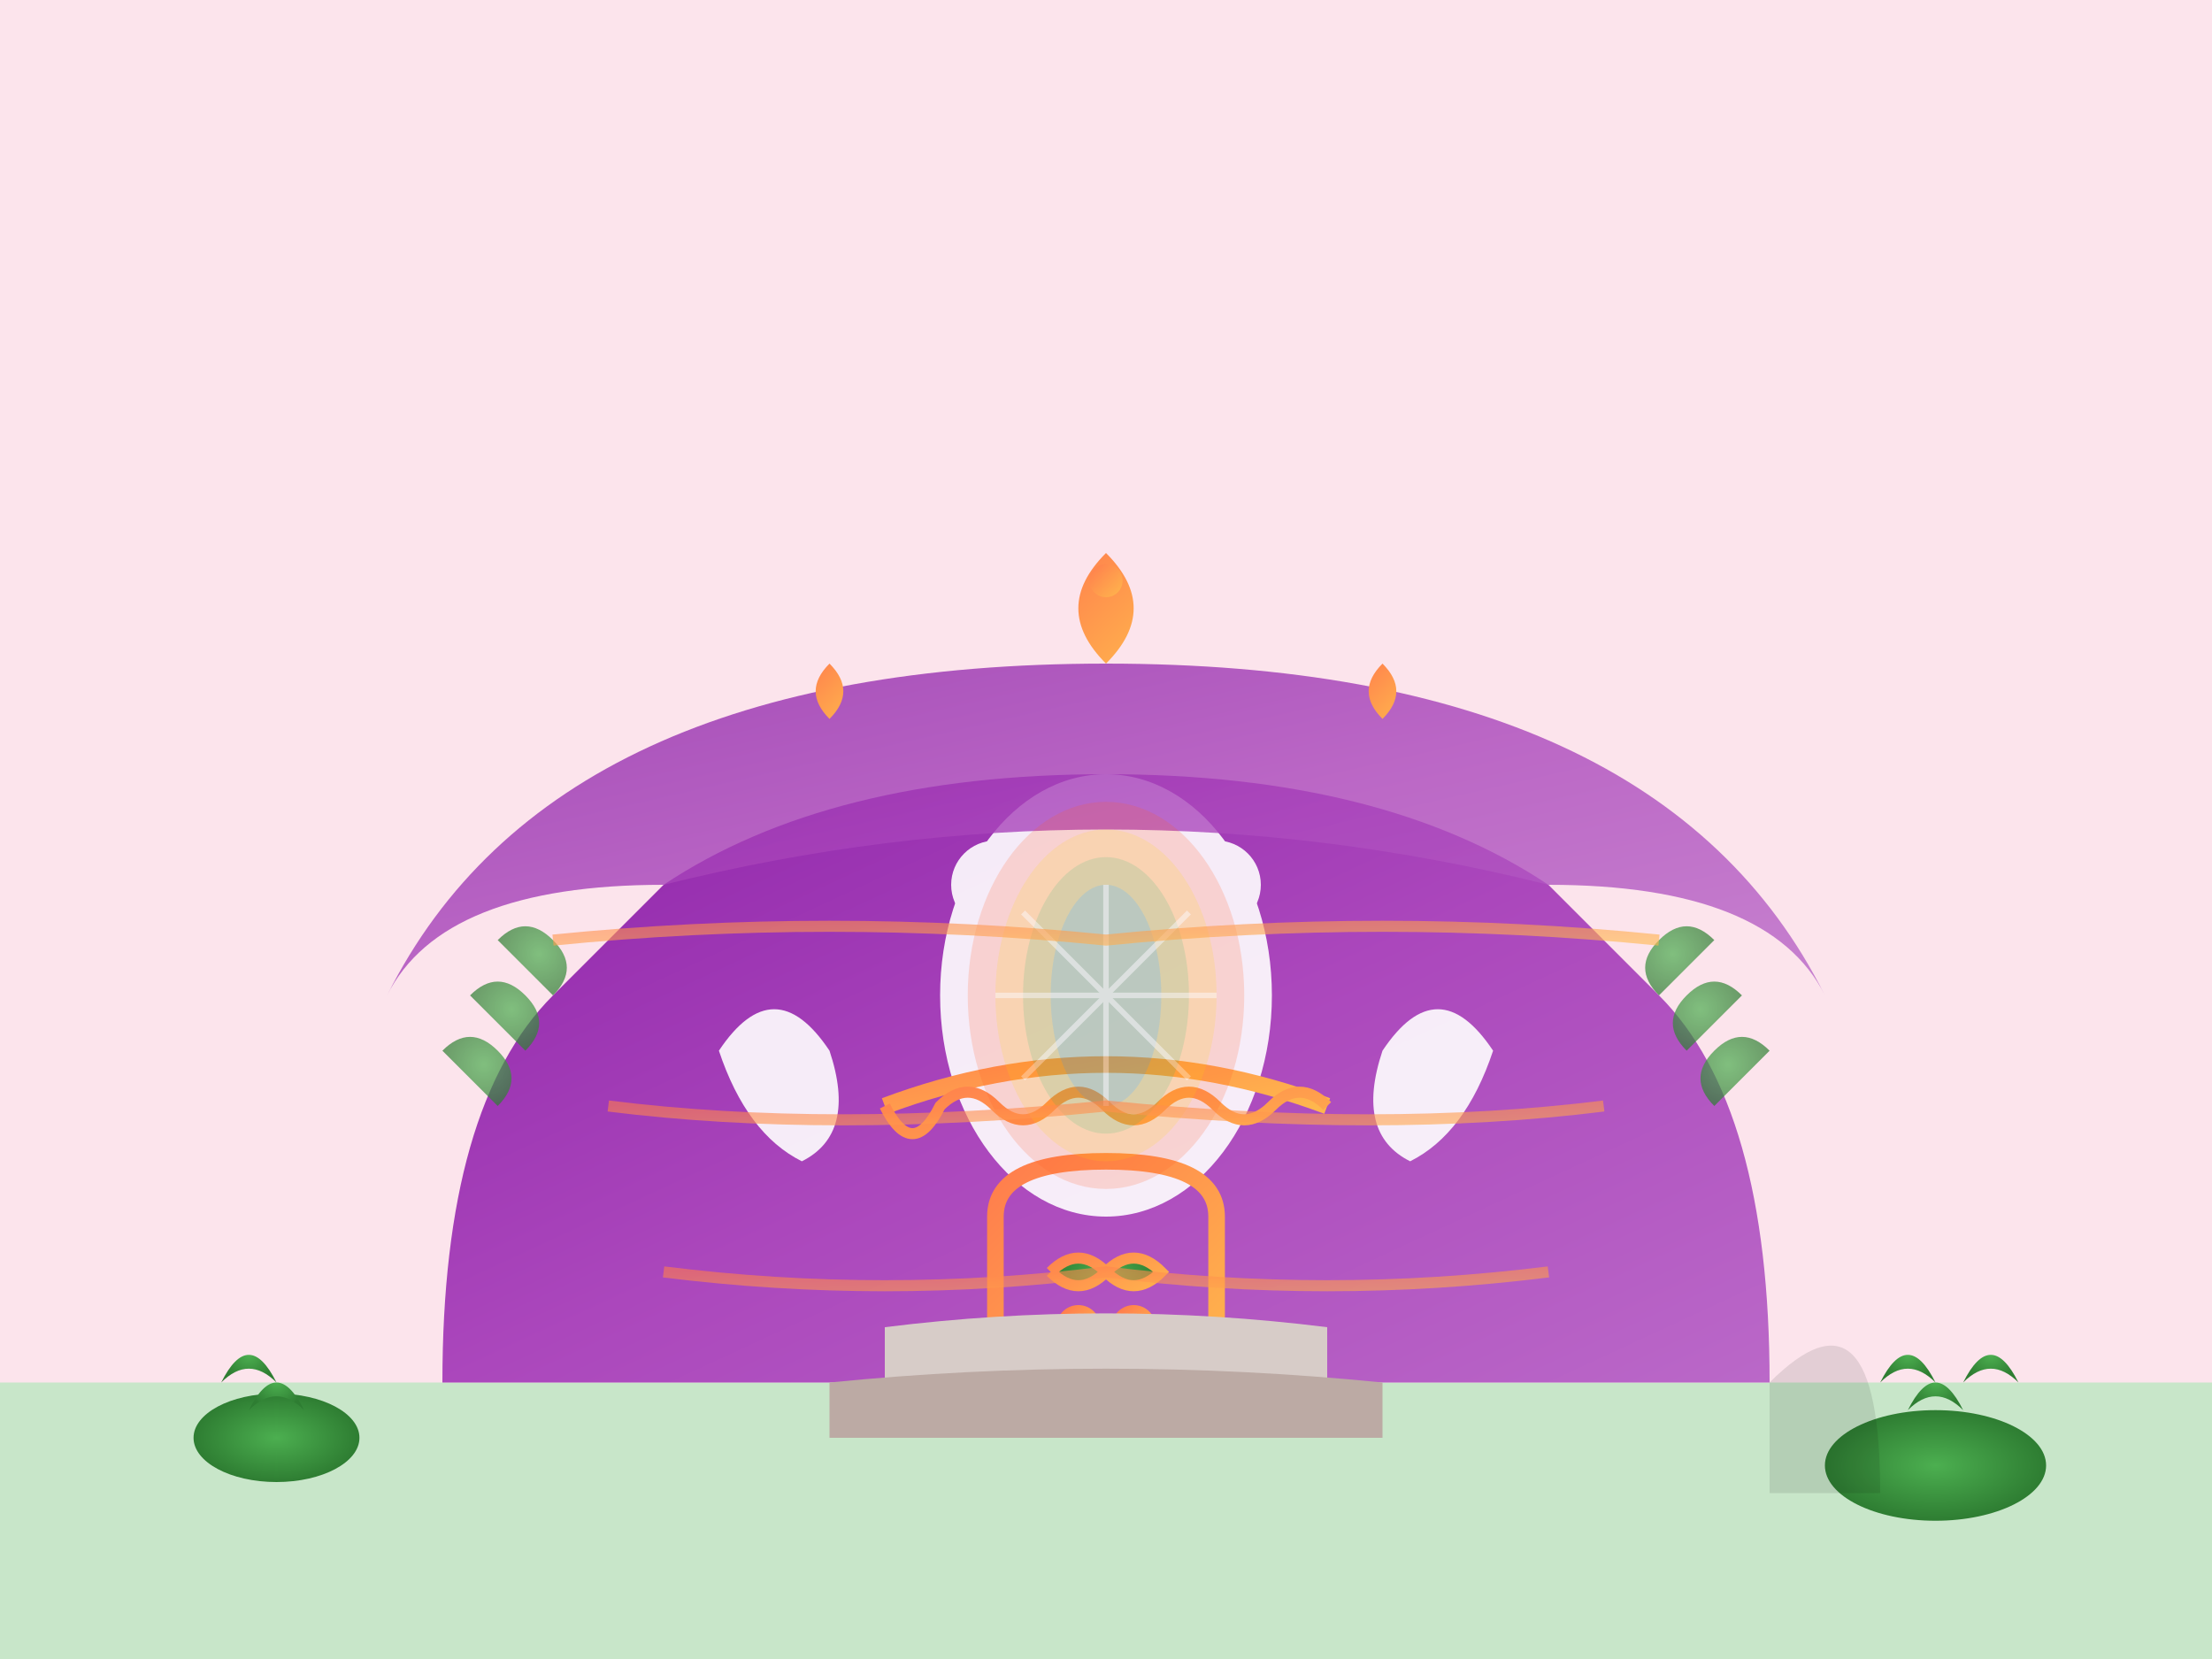 <svg xmlns="http://www.w3.org/2000/svg" viewBox="0 0 400 300" width="400" height="300">
    <defs>
        <linearGradient id="artNouveauGradient" x1="0%" y1="0%" x2="100%" y2="100%">
            <stop offset="0%" style="stop-color:#8e24aa"/>
            <stop offset="50%" style="stop-color:#ab47bc"/>
            <stop offset="100%" style="stop-color:#ba68c8"/>
        </linearGradient>
        <linearGradient id="ornamentGradient" x1="0%" y1="0%" x2="100%" y2="100%">
            <stop offset="0%" style="stop-color:#ff7c4d"/>
            <stop offset="100%" style="stop-color:#ffb74d"/>
        </linearGradient>
        <radialGradient id="floralGradient" cx="50%" cy="50%" r="50%">
            <stop offset="0%" style="stop-color:#4caf50"/>
            <stop offset="100%" style="stop-color:#2e7d32"/>
        </radialGradient>
    </defs>
    
    <!-- Background -->
    <rect width="400" height="300" fill="#fce4ec"/>
    
    <!-- Ground -->
    <rect x="0" y="250" width="400" height="50" fill="#c8e6c9"/>
    
    <!-- Main building with curved elements -->
    <path d="M 80 250 Q 80 200 100 180 L 120 160 Q 150 140 200 140 Q 250 140 280 160 L 300 180 Q 320 200 320 250 Z" fill="url(#artNouveauGradient)"/>
    
    <!-- Organic window shapes -->
    <g fill="#fff" opacity="0.9">
        <!-- Large central window -->
        <ellipse cx="200" cy="180" rx="30" ry="40"/>
        <!-- Side windows with organic shapes -->
        <path d="M 130 190 Q 140 175 150 190 Q 155 205 145 210 Q 135 205 130 190"/>
        <path d="M 270 190 Q 260 175 250 190 Q 245 205 255 210 Q 265 205 270 190"/>
        <!-- Upper smaller windows -->
        <circle cx="180" cy="160" r="8"/>
        <circle cx="220" cy="160" r="8"/>
    </g>
    
    <!-- Ornamental ironwork -->
    <g fill="url(#ornamentGradient)" stroke="url(#ornamentGradient)" stroke-width="2">
        <!-- Curved balcony -->
        <path d="M 160 200 Q 200 185 240 200" fill="none" stroke-width="3"/>
        <path d="M 160 200 Q 165 210 170 200 Q 175 195 180 200 Q 185 205 190 200 Q 195 195 200 200 Q 205 205 210 200 Q 215 195 220 200 Q 225 205 230 200 Q 235 195 240 200" fill="none"/>
        
        <!-- Decorative door frame -->
        <path d="M 180 220 Q 180 210 200 210 Q 220 210 220 220 L 220 250 L 180 250 Z" fill="none" stroke-width="3"/>
        
        <!-- Floral motifs on door -->
        <g fill="url(#floralGradient)">
            <path d="M 190 230 Q 195 225 200 230 Q 205 225 210 230 Q 205 235 200 230 Q 195 235 190 230"/>
            <circle cx="195" cy="240" r="3"/>
            <circle cx="205" cy="240" r="3"/>
        </g>
    </g>
    
    <!-- Flowing roof elements -->
    <path d="M 70 180 Q 100 120 200 120 Q 300 120 330 180 Q 320 160 280 160 Q 200 140 120 160 Q 80 160 70 180" fill="url(#artNouveauGradient)" opacity="0.8"/>
    
    <!-- Decorative roof ornaments -->
    <g fill="url(#ornamentGradient)">
        <!-- Central ornament -->
        <path d="M 200 120 Q 190 110 200 100 Q 210 110 200 120"/>
        <circle cx="200" cy="105" r="3"/>
        
        <!-- Side ornaments -->
        <path d="M 150 130 Q 145 125 150 120 Q 155 125 150 130"/>
        <path d="M 250 130 Q 245 125 250 120 Q 255 125 250 130"/>
    </g>
    
    <!-- Organic vine decorations -->
    <g fill="url(#floralGradient)" opacity="0.7">
        <!-- Left side vine -->
        <path d="M 90 170 Q 95 165 100 170 Q 105 175 100 180 Q 95 175 90 170"/>
        <path d="M 85 180 Q 90 175 95 180 Q 100 185 95 190 Q 90 185 85 180"/>
        <path d="M 80 190 Q 85 185 90 190 Q 95 195 90 200 Q 85 195 80 190"/>
        
        <!-- Right side vine -->
        <path d="M 310 170 Q 305 165 300 170 Q 295 175 300 180 Q 305 175 310 170"/>
        <path d="M 315 180 Q 310 175 305 180 Q 300 185 305 190 Q 310 185 315 180"/>
        <path d="M 320 190 Q 315 185 310 190 Q 305 195 310 200 Q 315 195 320 190"/>
    </g>
    
    <!-- Stained glass window details -->
    <g opacity="0.6">
        <!-- Central window stained glass pattern -->
        <ellipse cx="200" cy="180" rx="25" ry="35" fill="#ff5722" opacity="0.3"/>
        <ellipse cx="200" cy="180" rx="20" ry="30" fill="#ffc107" opacity="0.3"/>
        <ellipse cx="200" cy="180" rx="15" ry="25" fill="#4caf50" opacity="0.3"/>
        <ellipse cx="200" cy="180" rx="10" ry="20" fill="#2196f3" opacity="0.3"/>
        
        <!-- Radiating lines -->
        <g stroke="#fff" stroke-width="1" opacity="0.5">
            <line x1="200" y1="160" x2="200" y2="200"/>
            <line x1="180" y1="180" x2="220" y2="180"/>
            <line x1="185" y1="165" x2="215" y2="195"/>
            <line x1="215" y1="165" x2="185" y2="195"/>
        </g>
    </g>
    
    <!-- Entrance steps with curved design -->
    <path d="M 160 240 Q 200 235 240 240 L 240 250 L 160 250 Z" fill="#d7ccc8"/>
    <path d="M 150 250 Q 200 245 250 250 L 250 260 L 150 260 Z" fill="#bcaaa4"/>
    
    <!-- Decorative plants -->
    <g fill="url(#floralGradient)">
        <!-- Left plant -->
        <ellipse cx="50" cy="260" rx="15" ry="8"/>
        <path d="M 45 255 Q 50 245 55 255 Q 50 250 45 255"/>
        <path d="M 40 250 Q 45 240 50 250 Q 45 245 40 250"/>
        
        <!-- Right plant -->
        <ellipse cx="350" cy="265" rx="20" ry="10"/>
        <path d="M 345 255 Q 350 245 355 255 Q 350 250 345 255"/>
        <path d="M 340 250 Q 345 240 350 250 Q 345 245 340 250"/>
        <path d="M 355 250 Q 360 240 365 250 Q 360 245 355 250"/>
    </g>
    
    <!-- Flowing architectural lines -->
    <g fill="none" stroke="url(#ornamentGradient)" stroke-width="2" opacity="0.6">
        <path d="M 100 170 Q 150 165 200 170 Q 250 165 300 170"/>
        <path d="M 110 200 Q 150 205 200 200 Q 250 205 290 200"/>
        <path d="M 120 230 Q 160 235 200 230 Q 240 235 280 230"/>
    </g>
    
    <!-- Subtle shadow -->
    <path d="M 320 250 Q 340 230 340 270 L 320 270 Z" fill="#000" opacity="0.1"/>
</svg>
